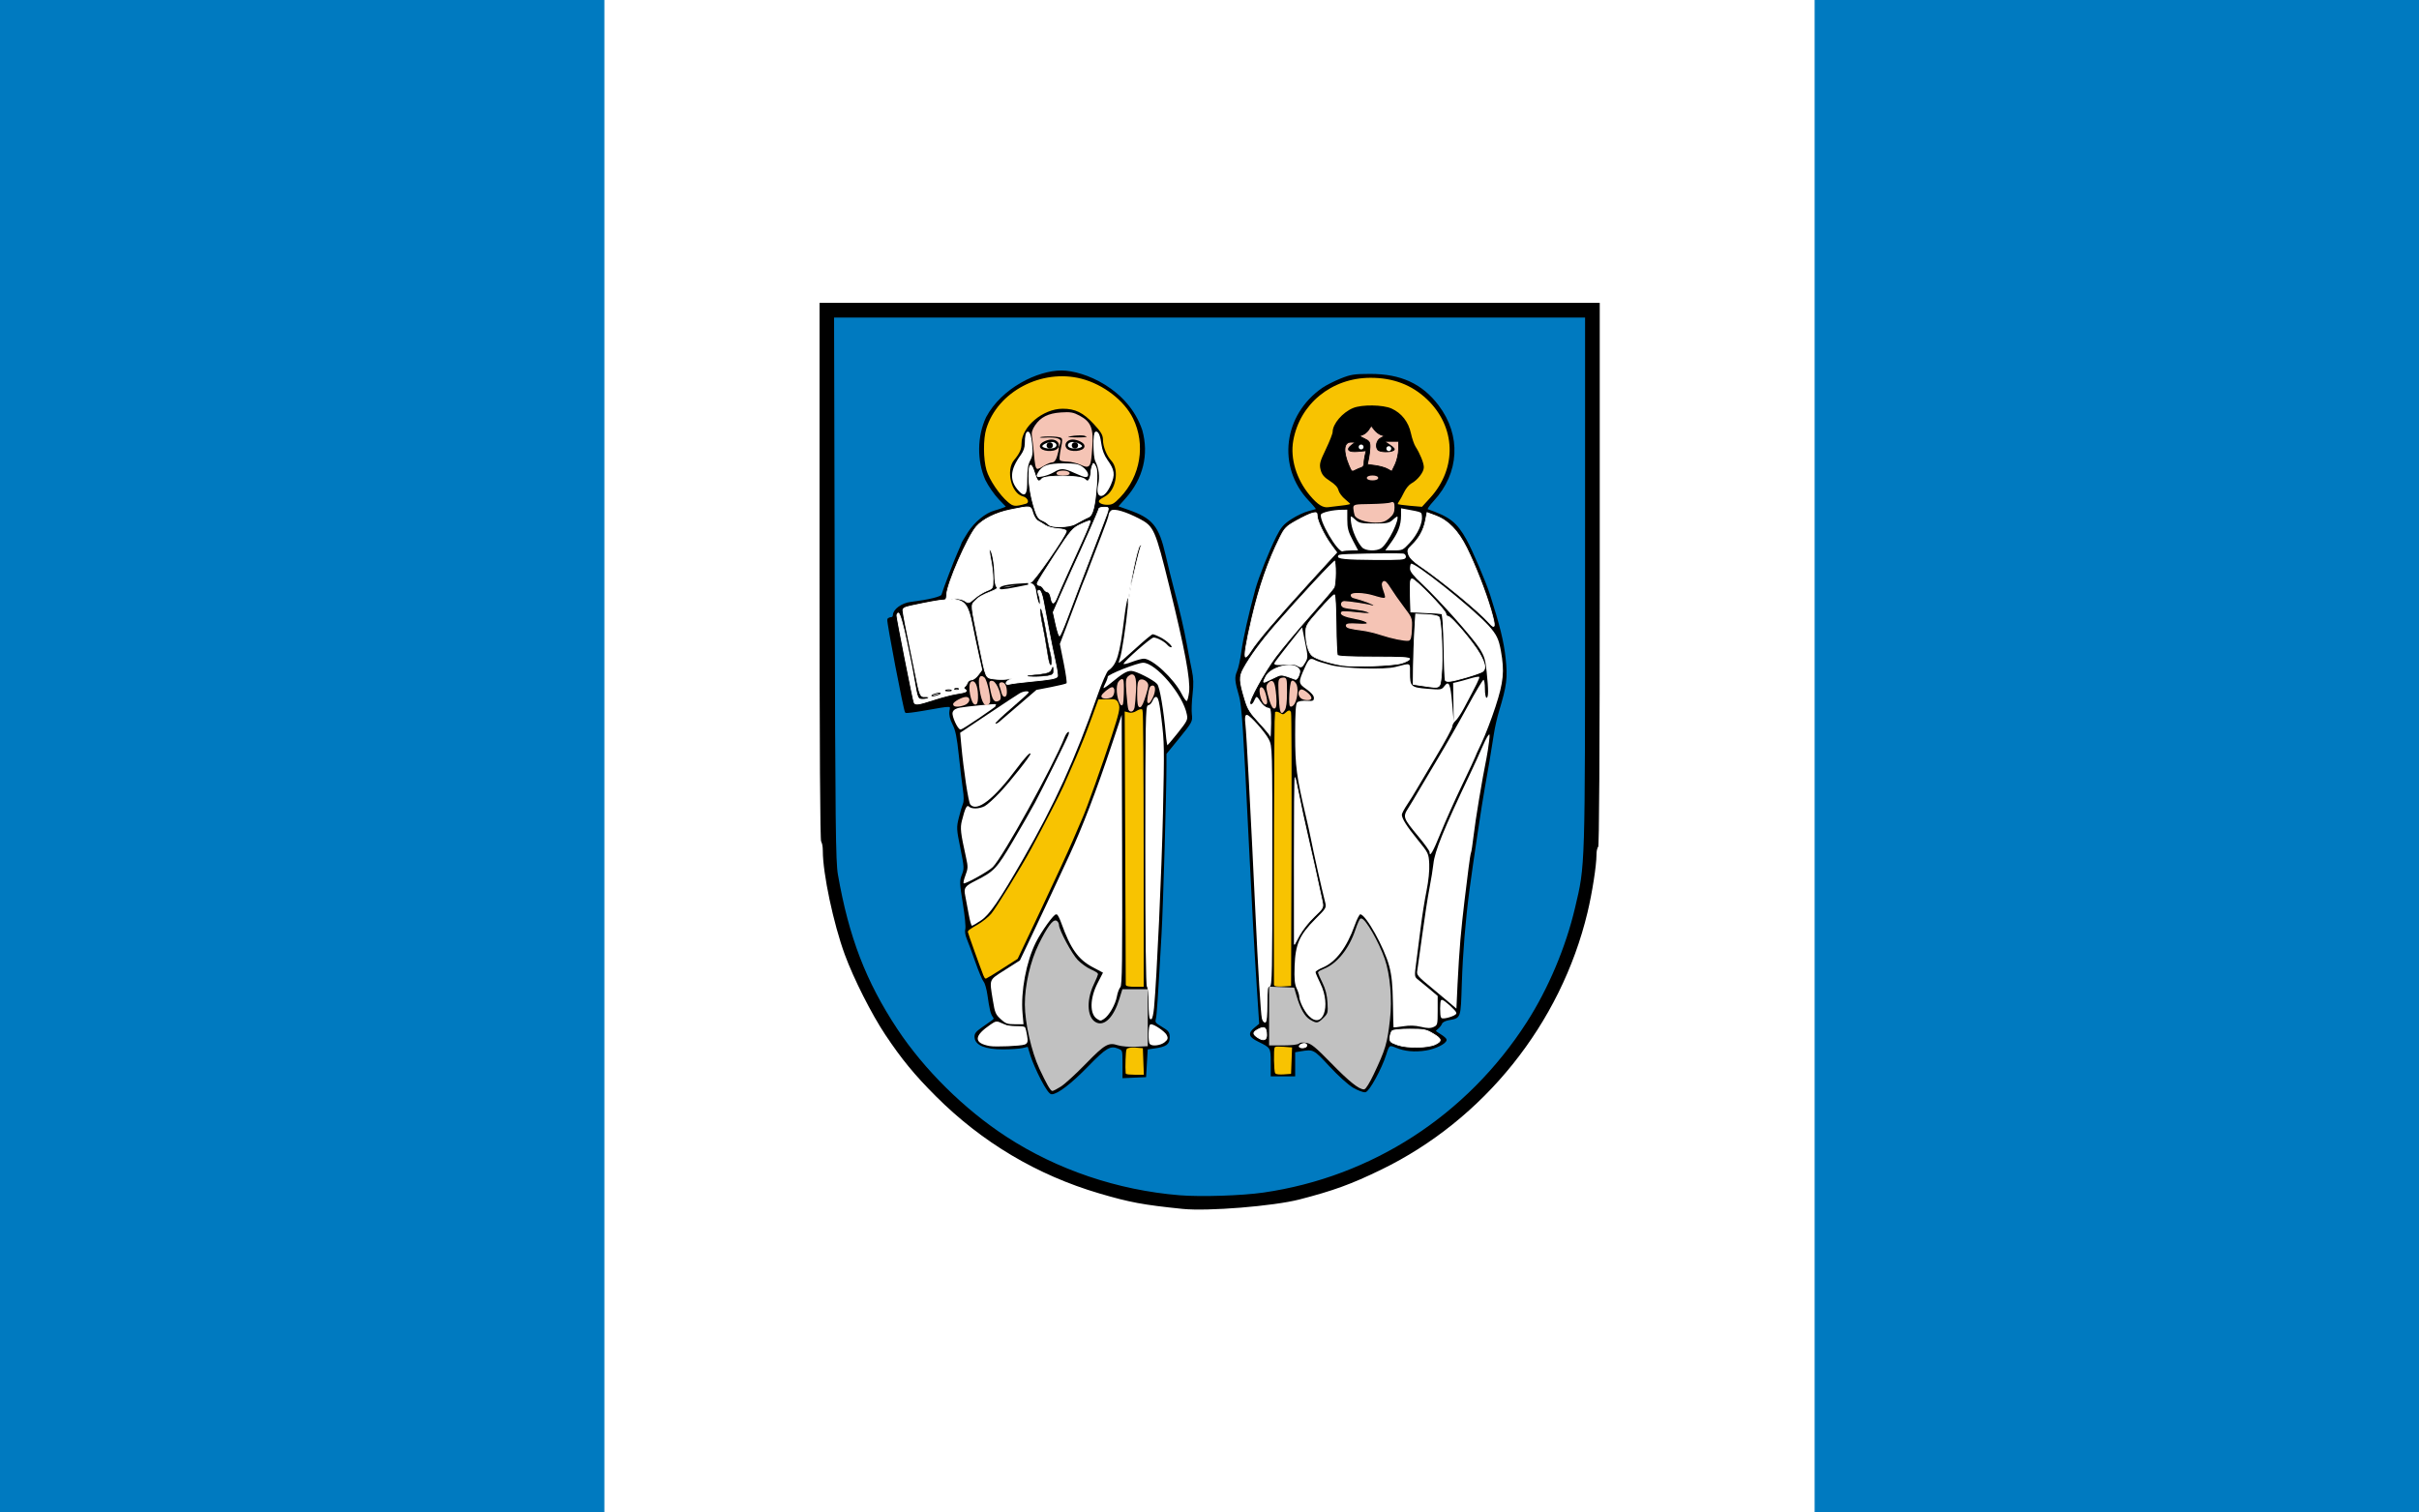 <?xml version="1.0" encoding="UTF-8" standalone="no"?>
<!-- Created with Inkscape (http://www.inkscape.org/) -->
<svg
   xmlns:svg="http://www.w3.org/2000/svg"
   xmlns="http://www.w3.org/2000/svg"
   version="1.0"
   width="800.5"
   height="500.5"
   id="svg2">
  <rect width="100%" height="100%" fill="#333333" stroke="none"/>
  <defs
     id="defs5" />
  <rect
     width="800"
     height="500"
     x="0.25"
     y="0.25"
     id="rect5258"
     style="opacity:1;fill:#007ac0;fill-opacity:1;stroke:#007ac0;stroke-width:0.5;stroke-miterlimit:4;stroke-dasharray:none;stroke-opacity:1" />
  <rect
     width="400"
     height="500"
     x="200.25"
     y="0.25"
     id="rect5260"
     style="opacity:1;fill:#ffffff;fill-opacity:1;stroke:#ffffff;stroke-width:0.5;stroke-miterlimit:4;stroke-dasharray:none;stroke-opacity:1" />
  <g
     transform="matrix(0.539,0,0,0.539,271.209,100.25)"
     id="g5262">
    <path
       d="M 223,555.901 C 198.644,553.408 190.64,551.921 171.915,546.411 C 133.884,535.219 100.125,515.169 71.946,487.036 C 58.793,473.905 50.829,464.226 40.778,449.157 C 32.358,436.534 21.396,414.835 15.969,400.049 C 9.015,381.101 2.5,350.377 2.5,336.525 C 2.5,333.826 2.05,331.34 1.5,331 C 0.84,330.592 0.5,274.323 0.5,165.441 L 0.5,0.5 L 239.5,0.5 L 478.5,0.5 L 478.5,167.5 C 478.5,278.167 478.163,334.5 477.5,334.5 C 476.95,334.5 476.5,336.528 476.5,339.007 C 476.5,345.415 473.87,362.248 470.993,374.256 C 454.657,442.437 407.397,501.357 344.577,531.864 C 326.267,540.755 315.342,544.737 294.5,550.116 C 278.678,554.2 238.298,557.467 223,555.901 z"
       id="path4352"
       style="fill:#000000;stroke:#000000" />
    <path
       d="M 272.5,545.861 C 338.872,536.249 397.056,498.592 433.747,441.5 C 446.903,421.029 457.621,395.655 463.316,371.5 C 469.632,344.706 469.479,349.697 469.49,170.75 L 469.5,9.5 L 239.459,9.5 L 9.417,9.5 L 9.81,175.75 C 10.154,320.998 10.401,343.137 11.77,351 C 18.416,389.162 28.932,416.541 48.068,445.5 C 64.612,470.536 89.274,494.909 115,511.649 C 146.108,531.891 183.027,544.381 221,547.512 C 234.047,548.587 259.256,547.779 272.5,545.861 z"
       id="path4350"
       style="fill:#007ac0;fill-opacity:1;stroke:#007ac0;stroke-opacity:1" />
    <path
       d="M 136.299,476.75 C 133.793,471.938 130.938,465.366 129.952,462.147 L 128.161,456.293 L 124.581,457.116 C 122.611,457.568 117.175,457.932 112.5,457.924 C 102.024,457.907 96.184,455.597 95.686,451.275 C 95.425,449.007 96.158,447.999 100.053,445.275 C 102.628,443.474 105.452,441.486 106.329,440.858 C 107.51,440.013 107.645,439.363 106.85,438.358 C 105.532,436.692 104.812,433.762 103.576,425.033 C 103.051,421.325 101.97,417.551 101.173,416.646 C 100.377,415.741 98.076,410.275 96.06,404.5 C 94.045,398.725 91.698,392.362 90.845,390.36 C 89.957,388.275 89.588,385.798 89.981,384.56 C 90.358,383.373 89.68,376.299 88.474,368.841 C 86.428,356.185 86.388,355.013 87.868,351.246 C 89.365,347.434 89.314,346.526 86.95,334.85 C 84.55,322.997 84.511,322.235 86.001,316.245 C 86.855,312.81 87.988,308.974 88.519,307.721 C 89.143,306.247 89.128,303.066 88.479,298.721 C 87.926,295.024 86.803,285.57 85.983,277.71 C 84.842,266.76 83.939,262.32 82.121,258.71 C 80.472,255.436 79.904,252.971 80.256,250.625 C 80.842,246.727 82.129,246.777 63.72,249.983 C 58.066,250.968 53.23,251.563 52.973,251.306 C 52.092,250.425 41.531,195.259 42.075,194.379 C 42.374,193.896 43.266,193.5 44.059,193.5 C 44.852,193.5 45.513,192.713 45.528,191.75 C 45.58,188.481 50.64,184.802 56,184.135 C 67.177,182.746 74.872,180.88 75.304,179.456 C 76.576,175.258 83.035,158.307 85.111,153.72 C 86.425,150.817 87.5,148.218 87.5,147.946 C 87.5,147.674 89.28,144.65 91.455,141.226 C 95.407,135.005 102.2,129.415 107.5,128.023 C 108.875,127.662 111.182,126.915 112.626,126.363 L 115.253,125.36 L 110.374,120.271 C 107.69,117.472 104.043,112.216 102.268,108.591 C 97.053,96.917 97.251,81.918 102.724,70.381 C 112.205,52.64 134.092,42.032 148.5,42.032 C 162.069,42.032 189.267,53.118 197.67,78.356 C 201.766,93.129 198.18,107.728 187.516,119.692 L 182.629,125.176 L 189.315,127.512 C 204.133,132.692 207.891,137.251 211.974,155 C 213.492,161.6 215.766,170.825 217.026,175.5 C 220.6,188.76 223.255,200.199 225.032,210 C 225.93,214.95 227.291,221.964 228.057,225.587 C 229.112,230.576 229.221,234.177 228.507,240.435 C 227.989,244.979 227.801,250.565 228.089,252.848 C 228.591,256.837 228.297,257.388 220.556,266.898 L 212.5,276.796 L 212.486,284.398 C 212.454,301.655 210.446,370.307 209.471,387.5 C 207.123,428.892 206.547,437.464 205.952,439.835 C 205.412,441.985 205.94,442.674 209.915,445.003 C 213.923,447.352 214.5,448.114 214.5,451.06 C 214.5,455.015 212.594,456.368 205.628,457.359 L 201,458.017 L 200.5,466.509 L 200,475 L 193.25,475.296 L 186.5,475.591 L 186.5,467.167 C 186.5,458.762 186.493,458.74 183.519,457.508 C 178.473,455.418 175.692,457.031 164.552,468.511 C 154.41,478.961 145.916,485.5 142.481,485.5 C 141.45,485.5 139.187,482.298 136.299,476.75 z"
       id="path4348"
       style="fill:#000000;stroke:#000000" />
    <path
       d="M 147.77,480.92 C 150.096,479.501 156.959,473.236 163.019,466.997 C 174.838,454.83 177.263,453.451 183.339,455.433 C 185.352,456.09 190.15,456.486 194,456.314 L 201,456 L 201,439 L 201,422 L 193.637,422 L 186.275,422 L 184.522,427.664 C 181.075,438.806 175.476,444.582 170.104,442.54 C 163.889,440.177 162.862,428.952 167.89,418.325 C 169.325,415.29 170.5,412.534 170.5,412.2 C 170.5,411.867 168.588,410.743 166.25,409.704 C 163.912,408.664 160.282,406.056 158.183,403.907 C 154.509,400.146 146.5,385.21 146.5,382.119 C 146.5,381.293 145.976,380.294 145.334,379.898 C 143.653,378.858 140.187,383.604 135.034,394 C 129.914,404.33 126.479,419.224 126.533,430.858 C 126.586,442.112 130.581,459.743 135.418,470.069 C 139.662,479.13 142.143,483.5 143.043,483.5 C 143.316,483.5 145.443,482.339 147.77,480.92 z"
       id="path4346"
       style="fill:#c1c1c1;fill-opacity:1;stroke:#c1c1c1;stroke-opacity:1" />
    <path
       d="M 198.292,465.828 L 198,458.155 L 193.812,457.822 C 191.505,457.639 189.322,457.978 188.951,458.579 C 188.437,459.411 188.076,469.684 188.444,473 C 188.475,473.275 190.769,473.5 193.542,473.5 L 198.584,473.5 L 198.292,465.828 z"
       id="path4344"
       style="fill:#f8c301;fill-opacity:1;stroke:#f8c301;stroke-opacity:1" />
    <path
       d="M 125.816,454.973 C 127.328,454.359 127.517,453.547 126.95,450.118 C 126.576,447.853 126.07,445.663 125.826,445.25 C 125.582,444.838 123.114,444.5 120.342,444.5 C 117.57,444.5 113.789,443.782 111.94,442.904 C 108.733,441.383 108.425,441.413 105.289,443.568 C 95.332,450.408 95.094,454.124 104.5,455.885 C 107.981,456.536 123.611,455.867 125.816,454.973 z"
       id="path4342"
       style="fill:#ffffff;stroke:#ffffff;stroke-opacity:1" />
    <path
       d="M 211.522,453.683 C 213.385,452.175 213.578,451.515 212.659,449.797 C 211.578,447.776 205.319,443.5 203.443,443.5 C 202.382,443.5 202.131,453.798 203.167,454.833 C 204.471,456.138 209.314,455.471 211.522,453.683 z"
       id="path4340"
       style="fill:#ffffff;stroke:#ffffff;stroke-opacity:1" />
    <path
       d="M 125.127,436.25 C 123.947,423.069 127.401,404.611 133.217,393.025 C 136.685,386.114 144.442,375.346 145.486,375.991 C 145.957,376.282 147.107,378.654 148.041,381.26 C 153.617,396.816 158.449,403.595 167.336,408.332 L 173.339,411.531 L 170.277,417.468 C 165.332,427.056 165.218,436.958 170.016,440.102 C 172.3,441.599 172.697,441.601 174.953,440.122 C 178.164,438.019 182.17,431.034 183.052,426 C 183.438,423.8 184.374,421.287 185.132,420.415 C 186.285,419.09 186.47,404.997 186.256,334.415 L 186,250 L 179.321,270 C 169.4,299.711 161.009,321.632 152.72,339.5 C 142.49,361.552 135.831,375.756 129.641,388.726 L 122.613,403.453 L 113.56,409.226 C 103.302,415.769 103.693,414.787 105.915,428.46 C 107.156,436.092 107.641,437.241 110.88,440.21 C 114.054,443.119 115.126,443.5 120.123,443.5 L 125.776,443.5 L 125.127,436.25 z"
       id="path4338"
       style="fill:#ffffff;stroke:#000000" />
    <path
       d="M 204.872,432.75 C 206.534,414.963 209.561,348.879 210.336,313.5 C 211.222,273 211.176,270.099 209.412,255.5 C 207.761,241.832 206.948,240.027 204.682,245 C 204.055,246.375 202.858,247.5 202.021,247.5 C 200.671,247.5 200.5,257.177 200.5,333.441 C 200.5,389.656 200.846,419.596 201.5,420 C 202.052,420.341 202.5,424.844 202.5,430.059 C 202.5,435.252 202.892,439.5 203.371,439.5 C 203.85,439.5 204.525,436.463 204.872,432.75 z"
       id="path4336"
       style="fill:#ffffff;stroke:#ffffff;stroke-opacity:1" />
    <path
       d="M 198.5,335.167 C 198.5,288.783 198.198,250.532 197.83,250.163 C 197.461,249.795 196.069,250.208 194.736,251.081 C 193.375,251.973 191.331,252.423 190.077,252.109 L 187.842,251.548 L 188.172,334.774 C 188.354,380.548 188.502,418.338 188.501,418.75 C 188.501,419.163 190.75,419.5 193.5,419.5 L 198.5,419.5 L 198.5,335.167 z"
       id="path4334"
       style="fill:#f8c301;fill-opacity:1;stroke:#f8c301;stroke-opacity:1" />
    <path
       d="M 111.861,408.487 L 121.238,402.473 L 135.779,371.737 C 143.777,354.831 152.422,336.05 154.992,330 C 157.561,323.95 160.269,317.65 161.009,316 C 163.522,310.395 173.257,283.064 178.764,266.15 C 183.401,251.909 184.088,248.87 183.204,246.525 C 182.231,243.948 181.781,243.76 176.849,243.876 L 171.542,244 L 167.907,254 C 165.907,259.5 163.709,265.35 163.021,267 C 162.334,268.65 160.959,272.025 159.966,274.5 C 158.972,276.975 156.872,281.874 155.298,285.388 C 153.725,288.901 151.452,294.076 150.247,296.888 C 148.328,301.367 137.672,322.065 130.296,335.64 C 124.216,346.832 108.718,371.994 105.757,375.481 C 103.974,377.582 100.036,380.699 97.007,382.409 C 93.978,384.118 91.5,385.794 91.5,386.132 C 91.5,386.661 99.024,407.693 101.023,412.75 C 101.403,413.713 101.887,414.5 102.099,414.5 C 102.311,414.5 106.704,411.794 111.861,408.487 z"
       id="path4332"
       style="fill:#f8c301;fill-opacity:1;stroke:#f8c301;stroke-opacity:1" />
    <path
       d="M 99.115,379.25 C 104.376,375.719 110.282,367.109 125.008,341.5 C 144.466,307.665 156.943,280.195 170.656,241 C 173.35,233.3 176.329,226.458 177.277,225.796 C 182.492,222.152 184.239,216.462 187.011,194.09 C 188.548,181.689 190.139,176.542 189.202,187 C 188.287,197.219 185.536,215.276 184.464,218.094 C 183.903,219.57 183.58,220.914 183.747,221.08 C 183.914,221.247 188.432,217.359 193.789,212.442 C 199.145,207.524 203.989,203.5 204.554,203.5 C 205.118,203.5 207.249,204.352 209.29,205.394 C 213.174,207.376 217.555,211.5 215.777,211.5 C 215.21,211.5 214.16,210.795 213.445,209.934 C 211.833,207.991 207.12,205.5 205.057,205.5 C 203.567,205.5 187.354,219.702 186.656,221.619 C 186.467,222.138 188.717,221.649 191.656,220.532 C 194.595,219.415 197.924,218.501 199.054,218.501 C 204.402,218.499 217.588,230.791 222.385,240.25 C 223.571,242.588 224.92,244.5 225.383,244.5 C 225.846,244.5 226.518,242.008 226.876,238.961 C 227.766,231.389 224.271,212.686 214.774,174.198 C 206.148,139.241 205.263,137.224 196.547,132.653 C 187.975,128.158 180.745,126.052 178.964,127.53 C 178.159,128.198 177.5,129.38 177.5,130.157 C 177.5,130.933 175.509,136.616 173.075,142.784 C 170.641,148.953 167.487,157.15 166.065,161 C 164.644,164.85 163.067,168.9 162.561,170 C 162.055,171.1 160.314,175.6 158.692,180 C 157.07,184.4 153.896,192.824 151.638,198.72 L 147.533,209.44 L 149.895,221.22 C 151.194,227.699 151.974,233.275 151.628,233.61 C 151.283,233.946 146.981,234.998 142.069,235.947 L 133.138,237.674 L 122.569,246.769 C 116.756,251.771 111.21,256.529 110.244,257.342 C 109.278,258.156 108.254,258.587 107.968,258.301 C 107.682,258.016 112.072,253.822 117.724,248.982 C 123.376,244.142 128.15,239.804 128.333,239.341 C 128.832,238.082 125.302,238.355 122.857,239.765 C 121.678,240.444 112.974,246.175 103.516,252.5 L 86.318,264 L 87.005,271.5 C 88.438,287.157 91.396,306.67 92.547,308.057 C 96.569,312.903 107.074,304.759 121.022,285.982 C 126.064,279.195 129.5,275.529 129.5,276.937 C 129.5,278.245 117.131,293.854 110.652,300.722 C 107.06,304.529 102.879,308.287 101.36,309.072 C 98.022,310.798 93.328,310.928 91.737,309.337 C 90.445,308.045 89.352,310.232 87.382,318.053 C 86.248,322.557 86.566,325.378 89.907,340.454 C 91.218,346.369 91.185,347.308 89.515,351.704 C 88.512,354.342 88.087,356.5 88.57,356.5 C 90.503,356.5 103.864,348.982 106.348,346.496 C 112.638,340.202 143.401,284.584 150.457,266.75 C 151.768,263.436 153.935,262.066 152.83,265.25 C 151.907,267.908 137.097,297.928 132.233,307 C 129.874,311.4 123.737,322.105 118.596,330.789 C 108.716,347.476 107.167,349.117 95.937,354.787 C 89.149,358.215 88.442,359.219 89.428,364.033 C 89.875,366.215 90.821,371.263 91.53,375.25 C 92.24,379.238 93.148,382.5 93.547,382.5 C 93.947,382.5 96.453,381.038 99.115,379.25 z"
       id="path4330"
       style="fill:#ffffff;stroke:#000000;stroke-width:0;stroke-miterlimit:4;stroke-dasharray:none;stroke-opacity:1" />
    <path
       d="M 189.575,184.126 C 189.389,178.601 194.916,149.979 196.736,148.854 C 197.468,148.402 197.603,148.788 197.137,150.004 C 196.407,151.905 193.623,163.242 191.121,174.5 C 190.169,178.786 189.642,186.104 189.575,184.126 z"
       id="path4328"
       style="fill:#000000;fill-opacity:1;stroke:#ffffff;stroke-width:0.5;stroke-miterlimit:4;stroke-dasharray:none;stroke-opacity:1" />
    <path
       d="M 220.349,264.397 C 226.242,256.945 226.649,256.108 226.017,252.739 C 223.714,240.461 206.787,220.5 198.677,220.5 C 194.923,220.5 176.503,227.809 176.501,229.3 C 176.501,230.014 175.792,231.969 174.926,233.643 C 172.587,238.167 173.892,238.244 179.148,233.891 C 186.171,228.076 188.753,226.514 191.36,226.507 C 194.025,226.499 204.614,231.861 206.869,234.36 C 208.357,236.009 210.769,250.149 212.053,264.75 C 212.428,269.013 213.02,272.483 213.367,272.463 C 213.715,272.442 216.857,268.812 220.349,264.397 z"
       id="path4326"
       style="fill:#ffffff;stroke:#000000" />
    <path
       d="M 97.972,254.332 C 103.761,250.39 108.386,247.061 108.249,246.935 C 107.906,246.619 90.832,248.274 86.341,249.059 C 83.879,249.489 82.514,250.337 82.17,251.653 C 81.649,253.647 85.228,261.5 86.659,261.5 C 87.092,261.5 92.183,258.274 97.972,254.332 z"
       id="path4324"
       style="fill:#ffffff;stroke:#ffffff;stroke-opacity:1" />
    <path
       d="M 192.927,248.25 C 193.183,247.013 193.574,242.512 193.796,238.248 C 194.241,229.704 193.013,226.999 189.874,229.605 C 188.494,230.75 188.35,232.311 188.923,239.902 C 189.294,244.824 189.828,249.221 190.108,249.675 C 191.06,251.216 192.46,250.508 192.927,248.25 z"
       id="path4322"
       style="fill:#f5c4b5;fill-opacity:1;stroke:#f6c5b6;stroke-opacity:1" />
    <path
       d="M 200.009,240.469 C 201.687,234.929 201.707,234.279 200.249,232.82 C 199.372,231.944 197.945,231.499 197.078,231.832 C 195.819,232.315 195.5,234.088 195.5,240.591 C 195.5,250.305 197.044,250.263 200.009,240.469 z"
       id="path4320"
       style="fill:#f5c4b5;fill-opacity:1;stroke:#f6c5b6;stroke-opacity:1" />
    <path
       d="M 88.935,246.525 C 91.719,245.466 92.467,242.5 89.95,242.5 C 87.778,242.5 82.5,245.352 82.5,246.526 C 82.5,247.776 85.646,247.775 88.935,246.525 z"
       id="path4318"
       style="fill:#f5c4b5;fill-opacity:1;stroke:#f6c5b6;stroke-opacity:1" />
    <path
       d="M 185.963,231.629 C 185.618,231.285 184.686,231.893 183.891,232.98 C 182.303,235.152 182.851,242.388 184.878,246 C 185.795,247.635 186.054,246.564 186.294,240.128 C 186.456,235.798 186.307,231.974 185.963,231.629 z"
       id="path4316"
       style="fill:#f5c4b5;fill-opacity:1;stroke:#f6c5b6;stroke-opacity:1" />
    <path
       d="M 70.204,243.65 C 75.042,242.083 81.25,240.464 84,240.053 C 89.954,239.163 91.179,238.55 89.357,237.375 C 88.43,236.777 88.34,236.262 89.073,235.75 C 89.663,235.338 90.436,234.213 90.792,233.25 C 91.147,232.288 92.267,231.5 93.281,231.5 C 94.294,231.5 96.14,230.126 97.382,228.446 L 99.64,225.392 L 97.593,216.196 C 96.468,211.138 94.653,202.5 93.56,197 C 91.378,186.019 89.229,182.996 83.044,182.208 C 80.114,181.835 80.132,181.814 83.527,181.66 C 85.468,181.572 88.068,182.21 89.307,183.078 C 91.437,184.569 91.753,184.485 95.111,181.537 C 97.064,179.822 100.425,177.713 102.581,176.851 C 106.496,175.285 106.5,175.277 106.479,169.641 C 106.468,166.539 105.869,161.188 105.149,157.75 C 104.428,154.313 104.159,151.5 104.551,151.5 C 105.815,151.5 107.5,160.208 107.5,166.743 C 107.5,170.285 108.021,173.621 108.677,174.277 C 109.58,175.18 108.939,175.819 105.927,177.022 C 99.638,179.533 97.702,180.656 95.349,183.16 C 92.865,185.805 92.757,184.724 98.126,211 C 102.223,231.048 101.835,230.173 106.961,230.942 C 109.405,231.308 113.114,231.351 115.203,231.036 C 118.245,230.577 118.553,230.66 116.75,231.45 C 113.771,232.755 113.771,234.937 116.75,234.105 C 117.987,233.76 123.725,233.028 129.5,232.478 C 141.797,231.308 145.275,230.673 146.026,229.458 C 146.328,228.969 145.688,224.616 144.603,219.784 C 143.518,214.953 141.745,206.275 140.664,200.5 C 139.583,194.725 138.121,186.963 137.416,183.25 C 136.62,179.062 135.643,176.5 134.841,176.5 C 133.868,176.5 133.79,177.132 134.525,179.065 C 135.061,180.476 135.493,182.613 135.485,183.815 C 135.459,187.55 133.713,183.683 132.962,178.227 C 132.456,174.548 131.769,173.147 130.146,172.493 C 128.468,171.815 128.376,171.613 129.727,171.563 C 131.434,171.501 151.5,142.538 151.5,140.137 C 151.5,139.476 149.358,138.871 146.381,138.692 C 143.566,138.523 140.079,137.605 138.632,136.652 C 137.184,135.699 135.101,134.439 134.002,133.852 C 132.903,133.265 131.51,131.033 130.908,128.892 C 129.665,124.476 129.757,124.488 117,127.11 C 108.221,128.915 100.265,132.865 96.29,137.392 C 90.963,143.459 78.2,172.713 78.068,179.159 C 78.015,181.768 77.578,182.495 76.06,182.497 C 74.085,182.5 66.401,183.883 56.5,186.018 C 52.03,186.982 51.042,187.56 51.225,189.102 C 51.543,191.792 53.257,200.801 55.01,209 C 55.833,212.85 57.391,220.5 58.472,226 C 61.499,241.409 61.751,242.032 64.87,241.809 C 66.342,241.703 67.284,242.041 66.964,242.559 C 66.644,243.076 65.089,243.5 63.508,243.5 C 60.193,243.5 60.147,243.398 58.073,231.359 C 57.254,226.607 56.152,220.757 55.624,218.359 C 55.096,215.962 54.124,211.3 53.462,208 C 51.443,197.924 49.282,190.5 48.368,190.5 C 47.891,190.5 47.5,191.194 47.5,192.042 C 47.5,193.629 57.259,243.012 58.015,245.25 C 58.627,247.062 60.388,246.831 70.204,243.65 z"
       id="path4314"
       style="fill:#ffffff;stroke:#ffffff;stroke-width:0.5;stroke-miterlimit:4;stroke-dasharray:none;stroke-opacity:1" />
    <path
       d="M 70,240.5 C 71.1,240.027 72.675,239.641 73.5,239.641 C 74.445,239.641 74.261,239.958 73,240.5 C 71.9,240.973 70.325,241.359 69.5,241.359 C 68.555,241.359 68.739,241.042 70,240.5 z"
       id="path4312"
       style="fill:#ffffff;stroke:#000000;stroke-width:0.5;stroke-miterlimit:4;stroke-dasharray:none" />
    <path
       d="M 77.769,237.807 C 78.742,237.553 80.092,237.57 80.769,237.844 C 81.446,238.118 80.65,238.325 79,238.305 C 77.35,238.285 76.796,238.061 77.769,237.807 z"
       id="path4310"
       style="fill:#ffffff;stroke:#000000;stroke-width:0.5;stroke-miterlimit:4;stroke-dasharray:none" />
    <path
       d="M 83.312,236.817 C 84.034,236.528 84.897,236.564 85.229,236.896 C 85.561,237.228 84.971,237.464 83.917,237.421 C 82.752,237.373 82.515,237.136 83.312,236.817 z"
       id="path4308"
       style="fill:#ffffff;stroke:#000000;stroke-width:0.5;stroke-miterlimit:4;stroke-dasharray:none" />
    <path
       d="M 129.5,228.836 C 140.004,227.805 141.62,227.35 142.495,225.18 C 143.334,223.096 143.376,223.116 143.437,225.619 C 143.491,227.885 142.994,228.322 139.75,228.858 C 137.688,229.199 133.75,229.411 131,229.329 C 127.299,229.219 126.909,229.091 129.5,228.836 z"
       id="path4306"
       style="fill:#000000;stroke:#000000;stroke-width:0.3;stroke-miterlimit:4;stroke-dasharray:none" />
    <path
       d="M 141.215,221 C 140.846,219.9 140.086,215.85 139.524,212 C 138.963,208.15 137.828,201.85 137.002,198 C 136.176,194.151 135.554,189.876 135.619,188.5 C 135.742,185.93 137.728,194.369 139.503,205 C 140.054,208.3 140.997,212.859 141.599,215.13 C 142.807,219.693 142.476,224.761 141.215,221 z"
       id="path4304"
       style="fill:#000000;stroke:#000000;stroke-width:0.3;stroke-miterlimit:4;stroke-dasharray:none" />
    <path
       d="M 112.5,174.376 C 113.875,173.827 117.925,173.194 121.5,172.967 L 128,172.556 L 121,173.966 C 112.446,175.69 108.76,175.868 112.5,174.376 z"
       id="path4302"
       style="fill:#ffffff;stroke:#000000" />
    <path
       d="M 96.771,240.521 C 96.543,235.273 95.07,232.03 93.387,233.07 C 91.162,234.445 93.535,247.013 95.864,246.188 C 96.559,245.942 96.911,243.742 96.771,240.521 z"
       id="path4300"
       style="fill:#f5c4b5;fill-opacity:1;stroke:#f6c5b6;stroke-opacity:1" />
    <path
       d="M 104.042,245.433 C 105.055,243.793 102.475,231.725 100.817,230.348 C 98.416,228.355 97.743,230.855 98.819,237.775 C 100.018,245.496 102.109,248.56 104.042,245.433 z"
       id="path4298"
       style="fill:#f5c4b5;fill-opacity:1;stroke:#f6c5b6;stroke-opacity:1" />
    <path
       d="M 203.974,242.55 C 205.682,239.247 205.993,235.5 204.559,235.5 C 203.231,235.5 202.827,236.417 202.027,241.25 C 201.203,246.231 201.848,246.662 203.974,242.55 z"
       id="path4296"
       style="fill:#f5c4b5;fill-opacity:1;stroke:#f6c5b6;stroke-opacity:1" />
    <path
       d="M 110.226,243.691 C 112.003,242.561 108.507,233.125 106.143,232.67 C 104.61,232.375 104.47,232.836 105.079,236.165 C 106.477,243.811 107.555,245.388 110.226,243.691 z"
       id="path4294"
       style="fill:#f5c4b5;fill-opacity:1;stroke:#f6c5b6;stroke-opacity:1" />
    <path
       d="M 178.918,241.893 C 180.547,241.268 181.181,236.5 179.635,236.5 C 178.343,236.5 173.5,240.504 173.5,241.573 C 173.5,242.624 176.545,242.804 178.918,241.893 z"
       id="path4292"
       style="fill:#f5c4b5;fill-opacity:1;stroke:#f6c5b6;stroke-opacity:1" />
    <path
       d="M 114.5,239.082 C 114.5,235.563 113.497,233.5 111.786,233.5 C 110.825,233.5 110.506,234.072 110.897,235.093 C 111.233,235.969 111.78,237.769 112.113,239.093 C 112.895,242.212 114.5,242.204 114.5,239.082 z"
       id="path4290"
       style="fill:#f5c4b5;fill-opacity:1;stroke:#f6c5b6;stroke-opacity:1" />
    <path
       d="M 152,193.788 C 154.2,187.902 156.96,180.592 158.134,177.543 C 159.308,174.495 162.843,165.25 165.989,157 C 169.135,148.75 172.833,139.075 174.205,135.5 C 178.166,125.18 178.153,125.5 174.617,125.5 C 172.902,125.5 171.5,125.931 171.5,126.458 C 171.5,127.3 161.962,148.953 154.742,164.5 C 153.337,167.525 150.229,174.5 147.835,180 L 143.482,190 L 145.091,197.25 C 145.977,201.238 146.993,204.497 147.35,204.494 C 147.708,204.491 149.8,199.673 152,193.788 z"
       id="path4288"
       style="fill:#ffffff;stroke:#ffffff;stroke-width:0.5;stroke-miterlimit:4;stroke-dasharray:none;stroke-opacity:1" />
    <path
       d="M 145.949,180.337 C 146.865,178.047 149.574,171.859 151.97,166.587 C 154.365,161.314 158.642,151.89 161.473,145.644 C 164.305,139.399 166.424,134.091 166.183,133.85 C 165.941,133.608 163.326,134.564 160.372,135.975 C 155.285,138.403 154.443,139.394 144.5,154.645 C 138.725,163.504 133.855,171.37 133.677,172.126 C 133.499,172.882 134.046,173.5 134.891,173.5 C 135.737,173.5 136.911,174.4 137.5,175.5 C 138.089,176.6 139.209,177.5 139.99,177.5 C 140.82,177.5 141.682,178.952 142.066,181 C 142.926,185.586 143.916,185.417 145.949,180.337 z"
       id="path4286"
       style="fill:#ffffff;stroke:#ffffff;stroke-width:0.5;stroke-miterlimit:4;stroke-dasharray:none;stroke-opacity:1" />
    <path
       d="M 156.846,135.858 C 158.581,134.955 160.675,133.829 161.5,133.356 C 162.325,132.882 163.969,132.074 165.154,131.559 C 167.743,130.434 169.153,124.763 170.088,111.718 C 170.546,105.338 170.366,102.118 169.457,100.42 C 168.238,98.142 168.154,98.125 167.413,100.022 C 166.988,101.11 166.602,103.125 166.555,104.5 C 166.508,105.875 166.054,107.657 165.546,108.46 C 164.749,109.72 164.363,109.686 162.732,108.21 C 160.118,105.845 138.433,105.671 136.5,108 C 134.464,110.453 133.692,109.785 131.866,103.991 C 129.835,97.551 128.538,98.406 128.515,106.201 C 128.498,112.156 129.827,119.682 132.226,127.209 C 133.487,131.165 134.553,132.693 136.66,133.566 C 138.185,134.198 139.954,135.342 140.589,136.108 C 142.239,138.095 152.862,137.932 156.846,135.858 z"
       id="path4284"
       style="fill:#ffffff;fill-opacity:1;stroke:#ffffff;stroke-width:0.5;stroke-miterlimit:4;stroke-dasharray:none;stroke-opacity:1" />
    <path
       d="M 126.808,123.839 C 129.777,123 128.509,119.249 124.947,118.332 C 118.13,116.575 114.87,102.815 119.851,96.827 C 123.336,92.638 124.499,90.011 124.506,86.316 C 124.525,76.39 137.427,65.532 149.23,65.51 C 156.84,65.496 161.594,67.829 167.933,74.688 C 172.434,79.558 173.5,81.368 173.5,84.138 C 173.5,88.294 175.84,94.169 178.715,97.229 C 183.698,102.534 181.44,115.106 174.893,118.5 C 173.302,119.325 171.688,120.435 171.307,120.966 C 170.044,122.729 172.69,124.5 176.588,124.5 C 179.86,124.5 181.098,123.803 184.93,119.804 C 197.626,106.555 200.828,86.91 192.925,70.757 C 187.461,59.589 174.47,49.594 160.856,46.084 C 136.148,39.714 108.867,54.131 101.863,77.26 C 99.938,83.618 100.006,95.991 102.003,102.863 C 103.755,108.888 110.112,118.313 115.458,122.811 C 118.778,125.605 120.131,125.727 126.808,123.839 z"
       id="path4282"
       style="fill:#f8c301;fill-opacity:1;stroke:#000000" />
    <path
       d="M 178.438,111.422 C 181.045,105.363 180.685,102.82 176.356,96.709 C 174.395,93.94 173.064,90.56 172.606,87.183 C 171.892,81.921 170.972,79.497 169.691,79.504 C 168.25,79.512 168.341,94.291 169.8,97.171 C 171.994,101.502 172.655,106.855 171.585,111.619 C 169.623,120.351 174.66,120.205 178.438,111.422 z"
       id="path4280"
       style="fill:#ffffff;fill-opacity:1;stroke:#ffffff;stroke-opacity:1" />
    <path
       d="M 127.019,108.416 C 127.032,102.206 127.514,99.116 128.858,96.627 C 130.355,93.853 130.556,92.033 129.988,86.377 C 129.072,77.261 126.5,77.303 126.5,86.434 C 126.5,88.877 125.623,91.401 124.008,93.602 C 117.329,102.708 116.962,109.081 122.759,115.269 C 126.159,118.899 126.998,117.549 127.019,108.416 z"
       id="path4278"
       style="fill:#ffffff;fill-opacity:1;stroke:#ffffff;stroke-opacity:1" />
    <path
       d="M 143.823,103.445 C 147.995,100.901 150.218,100.996 156.651,103.99 C 159.593,105.36 162.595,106.485 163.323,106.49 C 165.458,106.506 164.231,103.385 161.22,101.139 C 158.9,99.408 156.984,99.065 149.627,99.065 C 140.222,99.065 136.723,100.347 134.43,104.631 C 133.338,106.671 133.447,106.733 136.967,106.072 C 138.99,105.693 142.075,104.51 143.823,103.445 z"
       id="path4276"
       style="fill:#ffffff;fill-opacity:1;stroke:#ffffff;stroke-opacity:1" />
    <path
       d="M 153,104.5 C 152.66,103.95 151.085,103.5 149.5,103.5 C 147.915,103.5 146.34,103.95 146,104.5 C 145.626,105.105 147.009,105.5 149.5,105.5 C 151.991,105.5 153.374,105.105 153,104.5 z"
       id="path4274"
       style="fill:#f5c4b5;fill-opacity:1;stroke:#f5c4b5;stroke-opacity:1" />
    <path
       d="M 137.726,99.504 C 139.527,98.406 141.766,97.506 142.703,97.504 C 143.818,97.501 144.766,96.205 145.447,93.75 C 146.803,88.869 146.768,87.832 145.3,89.3 C 146.879,87.846 147.063,87.593 147.5,85 C 147.5,83.506 143.7,82.883 137.25,83.321 C 135.738,83.424 134.5,83.056 134.5,82.504 C 134.5,81.24 146.475,81.198 148.462,82.456 C 149.716,83.249 149.743,84.26 148.651,89.546 C 147.951,92.937 147.648,95.981 147.977,96.311 C 148.307,96.64 150.313,96.954 152.436,97.007 C 154.558,97.06 158.175,97.952 160.473,98.988 C 165.793,101.387 166.043,100.995 166.935,88.837 C 167.79,77.196 166.299,73.398 159.423,69.703 C 155.679,67.691 153.976,67.395 148.331,67.774 C 140.58,68.294 136.068,70.537 132.68,75.554 C 131.018,78.016 130.509,79.857 130.899,82 C 131.199,83.65 131.719,88.15 132.055,92 C 132.702,99.403 133.119,101.5 133.944,101.5 C 134.223,101.5 135.925,100.602 137.726,99.504 z"
       id="path4272"
       style="fill:#f5c4b5;fill-opacity:1;stroke:#f5c4b5;stroke-opacity:1" />
    <path
       d="M 151.924,82.378 C 151.407,81.54 160.159,80.598 162.578,81.231 C 163.635,81.507 164.5,82.033 164.5,82.399 C 164.5,83.239 152.445,83.219 151.924,82.378 z"
       id="path4266"
       style="fill:#000000;fill-opacity:1;stroke:#f5c4b5;stroke-width:0.7;stroke-miterlimit:4;stroke-dasharray:none;stroke-opacity:1" />
    <path
       d="M 327.871,481.56 C 324.94,479.867 318.757,474.29 313.446,468.549 C 303.605,457.91 303.387,457.797 295.25,459.142 L 291.5,459.762 L 291.5,467.131 L 291.5,474.5 L 284.5,474.5 L 277.5,474.5 L 277.5,466.36 C 277.5,457.316 277.368,457.096 269.66,453.321 C 263.926,450.512 263.399,448.783 267.286,445.537 L 270.42,442.921 L 269.017,421.461 C 267.342,395.845 265.975,370.965 263.907,328.5 C 260.636,261.302 259.679,247.045 258.07,241.5 C 255.385,232.246 255.192,229.965 256.787,226.382 C 257.615,224.522 258.795,219.175 259.409,214.5 C 260.445,206.623 264.126,190.195 268.018,176.081 C 270.099,168.535 276.527,152.382 280.921,143.657 C 283.751,138.036 285.286,136.276 290.06,133.178 C 293.216,131.13 297.869,128.948 300.399,128.329 C 302.93,127.711 305.183,127.051 305.406,126.864 C 305.629,126.676 303.469,124.046 300.607,121.02 C 281.311,100.617 285.186,69.011 309,52.561 C 311.2,51.041 316.15,48.525 320,46.968 C 326.195,44.464 328.265,44.137 338,44.121 C 356.691,44.091 369.669,50.04 379.65,63.214 C 393.541,81.548 392.37,104.343 376.663,121.327 C 373.954,124.257 372.246,126.829 372.869,127.043 C 386.622,131.768 390.833,135.039 396.722,145.569 C 400.379,152.108 408.576,171.301 411.214,179.5 C 417.109,197.823 419.66,208.236 420.722,218.31 C 422.004,230.46 421.467,234.726 416.632,250.832 C 415.504,254.589 414.124,260.664 413.566,264.332 C 411.866,275.493 409.671,288.55 407.99,297.5 C 406.445,305.728 400.594,344.696 398.456,361 C 396.06,379.279 394.44,399.165 393.83,417.8 C 393.114,439.659 393.456,438.667 386.152,440.038 C 384.02,440.438 382.091,441.468 381.775,442.376 C 381.464,443.269 380.321,444.718 379.235,445.595 C 377.31,447.149 377.351,447.245 380.88,449.426 C 382.871,450.656 384.5,452.046 384.5,452.513 C 384.5,454.481 378.104,457.675 372.273,458.621 C 365.373,459.74 359.336,459.165 353.83,456.865 C 349.704,455.141 349.35,455.398 347.438,461.5 C 344.774,470.001 337.129,483.98 334.99,484.261 C 333.896,484.405 330.692,483.19 327.871,481.56 z"
       id="path4262"
       style="fill:#000000;stroke:#000000" />
    <path
       d="M 339.666,473.75 C 346.971,458.354 348.069,454.684 349.693,440.241 C 351.12,427.547 349.848,412.634 346.515,403 C 342.979,392.78 334.789,378.5 332.463,378.5 C 332.023,378.5 330.699,381.398 329.52,384.94 C 325.517,396.969 318.098,406.171 309.75,409.462 C 307.962,410.166 306.5,410.981 306.5,411.272 C 306.5,411.563 307.729,414.312 309.23,417.381 C 311.144,421.294 312.075,424.975 312.341,429.697 C 312.703,436.093 312.569,436.585 309.688,439.466 C 306.12,443.034 305.085,443.154 300.742,440.506 C 297.39,438.463 294.652,433.591 292.305,425.5 L 291,421 L 283.75,420.706 L 276.5,420.412 L 276.5,437.956 L 276.5,455.5 L 284.8,455.5 C 289.616,455.5 293.572,455.028 294.225,454.375 C 294.934,453.666 296.744,453.511 299.117,453.956 C 302.218,454.538 304.924,456.754 314.441,466.508 C 325.285,477.622 331.316,482.488 334.257,482.496 C 334.949,482.498 337.383,478.563 339.666,473.75 z"
       id="path4260"
       style="fill:#c1c1c1;fill-opacity:1;stroke:#c1c1c1;stroke-opacity:1" />
    <path
       d="M 289.29,465.354 L 289.58,457.708 L 284.97,457.341 C 282.434,457.139 280.166,457.168 279.929,457.404 C 279.2,458.134 279.457,472.123 280.214,472.88 C 280.606,473.273 282.744,473.46 284.964,473.297 L 289,473 L 289.29,465.354 z"
       id="path4258"
       style="fill:#f8c301;fill-opacity:1;stroke:#f8c301;stroke-opacity:1" />
    <path
       d="M 298.957,456.569 C 299.274,456.057 299.116,455.381 298.607,455.066 C 297.424,454.335 294.5,455.433 294.5,456.607 C 294.5,457.791 298.222,457.759 298.957,456.569 z"
       id="path4256"
       style="fill:#ffffff;fill-opacity:1;stroke:#ffffff;stroke-width:0.5;stroke-miterlimit:4;stroke-dasharray:none;stroke-opacity:1" />
    <path
       d="M 378.079,455.351 C 382.29,453.299 382.034,452.009 376.793,448.87 C 372.395,446.237 371.2,446 362.302,446 C 356.639,446 352.15,446.453 351.513,447.09 C 350.912,447.689 350.326,449.482 350.21,451.074 C 350.019,453.707 350.452,454.128 355,455.72 C 360.817,457.757 373.559,457.553 378.079,455.351 z"
       id="path4254"
       style="fill:#ffffff;stroke:#ffffff;stroke-width:0.5;stroke-miterlimit:4;stroke-dasharray:none;stroke-opacity:1" />
    <path
       d="M 274.485,449.75 C 274.458,445.023 273.242,444.065 269.633,445.931 C 265.919,447.852 265.737,448.852 268.723,450.943 C 272.252,453.415 274.502,452.949 274.485,449.75 z"
       id="path4252"
       style="fill:#ffffff;stroke:#ffffff;stroke-width:0.5;stroke-miterlimit:4;stroke-dasharray:none;stroke-opacity:1" />
    <path
       d="M 369.251,444.584 C 373.223,445.519 375.111,445.543 377.001,444.681 C 379.396,443.59 379.5,443.169 379.5,434.577 L 379.5,425.611 L 374.75,421.596 C 372.137,419.387 368.912,416.732 367.583,415.696 C 365.175,413.818 365.17,413.777 366.354,404.905 C 367.008,400.007 368.233,390.415 369.076,383.588 C 369.919,376.761 371.523,366.636 372.642,361.088 C 373.882,354.935 374.536,348.46 374.319,344.489 C 373.97,338.134 373.802,337.782 367.259,329.744 C 360.491,321.428 357.5,316.692 357.5,314.286 C 357.5,313.564 359.004,310.729 360.842,307.987 C 362.681,305.244 365.331,300.975 366.731,298.5 C 368.131,296.025 373.599,286.8 378.882,278 C 384.164,269.2 388.489,261.172 388.493,260.16 C 388.497,259.148 389.371,257.573 390.436,256.66 C 391.5,255.747 393.816,252.3 395.581,249 C 403.602,234.009 405.482,230.148 404.996,229.663 C 404.71,229.377 402.119,229.853 399.238,230.721 C 396.357,231.589 392.871,232.55 391.492,232.858 L 388.983,233.417 L 389.16,245.208 L 389.336,257 L 388.388,246.02 C 387.339,233.876 386.369,231.707 383.613,235.354 C 381.902,237.619 381.508,237.68 373.138,236.983 C 363.039,236.142 362.5,235.638 362.5,227.047 C 362.5,220.796 363.262,221.089 353.5,223.591 C 346.8,225.309 322.707,224.648 314.238,222.513 C 309.968,221.437 305.61,220.094 304.553,219.529 C 301.298,217.786 300.471,218.319 298.007,223.75 C 293.771,233.088 293.808,233.627 298.949,237.251 C 301.883,239.319 303.5,241.204 303.5,242.555 C 303.5,244.413 302.99,244.62 299.001,244.374 C 296.378,244.213 293.981,244.619 293.251,245.349 C 292.339,246.261 292,251.664 292,265.3 C 292,284.647 292.83,290.931 298.619,315.391 C 299.712,320.006 301.008,325.856 301.5,328.391 C 303.219,337.24 308.198,359.438 310.329,367.752 C 311.284,371.478 311.244,371.549 304.38,378.413 C 294.648,388.145 292.109,393.909 291.66,407.296 C 291.396,415.197 291.686,418.371 292.908,420.947 C 293.783,422.792 294.5,425.036 294.5,425.933 C 294.5,428.727 297.486,434.875 300.24,437.75 C 308.876,446.766 314.343,431.894 307.5,418 C 305.875,414.7 304.536,411.55 304.526,411 C 304.516,410.45 306.447,409.203 308.817,408.228 C 316.856,404.923 323.674,395.957 328.571,382.25 C 329.897,378.538 331.436,375.5 331.991,375.5 C 335.328,375.5 346.746,395.943 349.749,407.294 C 351.279,413.078 351.845,418.679 352.019,429.75 C 352.146,437.863 352.306,444.657 352.375,444.849 C 352.444,445.04 355.087,444.781 358.25,444.273 C 362.292,443.623 365.56,443.715 369.251,444.584 z"
       id="path4250"
       style="fill:#ffffff;stroke:none;stroke-width:0.5;stroke-miterlimit:4;stroke-dasharray:none;stroke-opacity:1" />
    <path
       d="M 274.5,430.5 C 274.5,421.389 274.758,419.5 276,419.5 C 277.32,419.5 277.5,410.662 277.5,345.96 C 277.5,273.111 277.48,272.381 275.39,268.284 C 273.18,263.953 263.897,253.5 262.261,253.5 C 261.712,253.5 261.564,255.502 261.908,258.25 C 262.236,260.863 263.181,276.275 264.007,292.5 C 264.833,308.725 265.738,326.275 266.018,331.5 C 266.297,336.725 267.191,355.175 268.004,372.5 C 269.763,410.01 271.342,436.151 272.035,439.25 C 272.312,440.488 272.98,441.5 273.519,441.5 C 274.101,441.5 274.5,437.024 274.5,430.5 z"
       id="path4248"
       style="fill:#ffffff;fill-opacity:1;stroke:#ffffff;stroke-opacity:1" />
    <path
       d="M 390.482,436.128 C 390.465,435.048 383.242,428.5 382.067,428.5 C 381.339,428.5 381.321,437.988 382.048,438.715 C 382.973,439.639 390.501,437.33 390.482,436.128 z"
       id="path4246"
       style="fill:#ffffff;fill-opacity:1;stroke:#ffffff;stroke-opacity:1" />
    <path
       d="M 393.461,391 C 394.039,384.4 395.151,373.825 395.932,367.5 C 396.714,361.175 397.849,352 398.453,347.112 C 399.058,342.223 399.748,337.908 399.987,337.522 C 400.225,337.136 400.917,332.586 401.525,327.41 C 402.733,317.114 406.74,292.989 409.482,279.5 C 409.985,277.025 410.683,272.525 411.032,269.5 C 411.599,264.594 411.516,264.216 410.265,266 C 409.493,267.1 407.826,270.475 406.56,273.5 C 405.294,276.525 402.117,283.5 399.5,289 C 383.074,323.526 377.706,336.679 376.891,344.397 C 376.565,347.479 375.466,354.275 374.447,359.5 C 373.429,364.725 371.448,377.55 370.046,388 C 368.644,398.45 367.282,408.247 367.019,409.771 C 366.483,412.884 366.609,413.033 377.442,422 C 381.428,425.3 386.11,429.22 387.845,430.71 L 391,433.421 L 391.706,418.21 C 392.094,409.845 392.884,397.6 393.461,391 z"
       id="path4244"
       style="fill:#ffffff;fill-opacity:1;stroke:none;stroke-width:0.5;stroke-miterlimit:4;stroke-dasharray:none;stroke-opacity:1" />
    <path
       d="M 289.258,336 C 289.4,290.35 289.278,252.376 288.987,251.614 C 288.556,250.484 288.11,250.543 286.575,251.932 C 284.99,253.366 284.367,253.434 282.641,252.356 C 281.514,251.652 280.337,251.33 280.027,251.64 C 279.63,252.037 279.227,378.472 279.495,418.805 C 279.498,419.247 281.637,419.472 284.25,419.305 L 289,419 L 289.258,336 z"
       id="path4242"
       style="fill:#f8c301;fill-opacity:1;stroke:#f8c301;stroke-opacity:1" />
    <path
       d="M 303.596,376.99 C 309.424,371.431 309.426,371.427 308.553,367.214 C 306.666,358.114 301.413,334.465 299.065,324.5 C 297.704,318.725 295.623,309.05 294.442,303 C 293.261,296.95 292.115,291.813 291.897,291.583 C 291.679,291.354 291.512,314.304 291.527,342.583 L 291.553,394 L 294.659,388.276 C 296.367,385.128 300.389,380.049 303.596,376.99 z"
       id="path4240"
       style="fill:#ffffff;stroke:#ffffff;stroke-width:0.5;stroke-miterlimit:4;stroke-dasharray:none;stroke-opacity:1" />
    <path
       d="M 381.378,325.425 C 384.284,318.234 390.225,304.945 394.581,295.894 C 398.936,286.843 402.5,279.217 402.5,278.948 C 402.5,278.679 404.279,274.756 406.453,270.229 C 408.627,265.703 412.452,255.752 414.953,248.116 C 419.951,232.853 420.591,226.265 418.304,213.615 C 417.011,206.469 415.669,203.69 410.96,198.409 C 401.65,187.968 364.778,158.555 363.102,160.231 C 362.771,160.562 362.5,161.926 362.5,163.261 C 362.5,164.995 364.661,167.707 370.059,172.748 C 380.254,182.269 400.729,205.255 405.096,212.083 C 408.1,216.778 408.773,218.929 409.55,226.307 C 410.745,237.67 410.731,242.5 409.5,242.5 C 408.95,242.5 408.5,240.025 408.5,237 C 408.5,233.975 408.105,231.5 407.623,231.5 C 407.141,231.5 402.778,238.81 397.929,247.745 C 393.079,256.68 384.653,271.418 379.204,280.495 C 373.755,289.573 368.17,298.972 366.792,301.383 C 365.414,303.794 363.004,307.79 361.435,310.263 C 357.973,315.722 358.19,316.314 367.928,328.028 C 371.543,332.375 374.5,336.51 374.5,337.216 C 374.5,340.845 376.609,337.23 381.378,325.425 z"
       id="path4238"
       style="fill:#ffffff;stroke:none;stroke-width:0;stroke-miterlimit:4;stroke-dasharray:none;stroke-opacity:1" />
    <path
       d="M 277.5,258.07 C 277.5,249.072 277.398,248.624 275.266,248.32 C 274.037,248.144 272.124,246.555 271.016,244.789 C 268.551,240.862 268.14,240.8 266.623,244.129 C 265.964,245.575 265.14,246.474 264.792,246.125 C 263.583,244.917 273.467,226.948 280.504,217.562 C 284.395,212.371 293.749,201.177 301.29,192.686 C 308.83,184.195 315.556,176.292 316.235,175.124 C 317.531,172.895 317.666,158.721 316.399,157.938 C 315.7,157.505 294.089,180.703 279.161,197.91 C 270.734,207.624 263.563,217.46 259.775,224.5 C 257.033,229.597 257.16,232.256 260.699,243.921 C 262.478,249.784 263.845,251.971 269.649,258.23 C 273.417,262.294 276.5,266.042 276.5,266.559 C 276.5,267.077 276.725,267.5 277,267.5 C 277.275,267.5 277.5,263.256 277.5,258.07 z"
       id="path4236"
       style="fill:#ffffff;stroke:#000000;stroke-width:0.5;stroke-miterlimit:4;stroke-dasharray:none" />
    <path
       d="M 286.5,239.239 C 286.5,230.604 286.438,230.37 284.25,230.68 C 282.089,230.987 282.013,231.334 282.321,239.5 C 282.497,244.175 282.892,248.872 283.198,249.937 C 283.74,251.826 283.787,251.828 285.127,249.996 C 286.047,248.737 286.5,245.189 286.5,239.239 z"
       id="path4234"
       style="fill:#f5c4b5;fill-opacity:1;stroke:#f5c4b5;stroke-opacity:1" />
    <path
       d="M 279.879,241.25 C 279.165,233.095 278.249,231.323 275.938,233.633 C 274.618,234.954 274.567,235.901 275.589,240.09 C 278.241,250.949 280.789,251.638 279.879,241.25 z"
       id="path4232"
       style="fill:#f5c4b5;fill-opacity:1;stroke:#f5c4b5;stroke-opacity:1" />
    <path
       d="M 291.328,245.75 C 293.127,242.245 293.522,235.912 292.066,233.922 C 291.295,232.866 290.44,232.227 290.166,232.502 C 289.026,233.645 288.258,247.5 289.336,247.5 C 289.937,247.5 290.834,246.713 291.328,245.75 z"
       id="path4230"
       style="fill:#f5c4b5;fill-opacity:1;stroke:#f5c4b5;stroke-opacity:1" />
    <path
       d="M 273.52,240.574 C 272.138,235.444 270.005,235.06 270.821,240.089 C 271.431,243.848 273.673,247.482 274.272,245.684 C 274.462,245.115 274.123,242.815 273.52,240.574 z"
       id="path4228"
       style="fill:#f5c4b5;fill-opacity:1;stroke:#f5c4b5;stroke-opacity:1" />
    <path
       d="M 301.5,242.674 C 301.5,241.142 296.657,237.285 295.574,237.954 C 294.153,238.832 294.211,240.811 295.7,242.3 C 297.054,243.654 301.5,243.941 301.5,242.674 z"
       id="path4226"
       style="fill:#f5c4b5;fill-opacity:1;stroke:#f5c4b5;stroke-opacity:1" />
    <path
       d="M 381.749,228.988 C 382.824,218.966 381.801,194.366 380.247,192.849 C 379.561,192.179 376.075,191.518 372.5,191.378 L 366,191.124 L 365.373,201.562 C 365.027,207.303 364.69,217.01 364.623,223.133 L 364.5,234.266 L 371.25,235.257 C 381.25,236.726 380.897,236.936 381.749,228.988 z"
       id="path4224"
       style="fill:#ffffff;stroke:#ffffff;stroke-width:0.5;stroke-miterlimit:4;stroke-dasharray:none;stroke-opacity:1" />
    <path
       d="M 280.786,229.404 C 283.558,228.13 284.08,228.213 292.131,231.203 C 292.753,231.434 293.729,230.282 294.3,228.643 C 295.152,226.199 295.025,225.38 293.591,224.082 C 289.549,220.424 276.918,223.857 274.057,229.391 C 271.968,233.429 272.057,233.626 275.25,232.046 C 276.762,231.297 279.254,230.109 280.786,229.404 z"
       id="path4222"
       style="fill:#ffffff;fill-opacity:1;stroke:#ffffff;stroke-width:0.5;stroke-miterlimit:4;stroke-dasharray:none;stroke-opacity:1" />
    <path
       d="M 397.107,229.941 C 401.963,228.534 406.514,226.904 407.219,226.319 C 409.278,224.609 408.698,221.391 405.237,215.328 C 401.299,208.428 387.793,192.5 385.881,192.5 C 385.121,192.5 384.5,191.762 384.5,190.86 C 384.5,188.884 365.695,169.5 363.778,169.5 C 362.717,169.5 362.491,171.664 362.715,179.656 L 363,189.812 L 372,190.208 C 376.95,190.426 381.45,190.748 382,190.925 C 382.607,191.119 383.137,199.066 383.349,211.123 C 383.541,222.055 383.905,231.338 384.158,231.75 C 384.937,233.02 387.923,232.602 397.107,229.941 z"
       id="path4220"
       style="fill:#ffffff;stroke:#ffffff;stroke-width:0.5;stroke-miterlimit:4;stroke-dasharray:none;stroke-opacity:1" />
    <path
       d="M 297.772,220.617 C 299.378,217.899 299.375,217.238 297.731,209.065 L 295.988,200.396 L 287.994,210.495 C 283.597,216.05 279.863,220.983 279.697,221.457 C 279.53,221.932 282.056,222.079 285.31,221.784 C 288.798,221.467 292,221.697 293.113,222.343 C 295.758,223.88 295.869,223.839 297.772,220.617 z"
       id="path4218"
       style="fill:#ffffff;stroke:#ffffff;stroke-opacity:1" />
    <path
       d="M 357.424,221.266 C 359.857,220.546 362.032,219.403 362.257,218.728 C 362.573,217.782 357.607,217.5 340.642,217.5 C 325.575,217.5 318.401,217.149 317.932,216.389 C 317.554,215.778 317.176,207.228 317.092,197.387 C 317.007,187.547 316.576,179.385 316.134,179.248 C 315.692,179.112 311.549,183.275 306.927,188.5 C 299.029,197.428 298.524,198.271 298.536,202.5 C 298.554,209.207 300.131,214.781 302.57,216.757 C 304.982,218.711 313.309,221.347 320.977,222.584 C 327.995,223.716 352.095,222.845 357.424,221.266 z"
       id="path4216"
       style="fill:#ffffff;stroke:#ffffff;stroke-width:0.5;stroke-miterlimit:4;stroke-dasharray:none;stroke-opacity:1" />
    <path
       d="M 264.94,213.595 C 268.726,207.598 280.862,193.335 300.047,172.336 L 317.485,153.248 L 314.014,148.519 C 309.804,142.785 305.523,133.829 305.51,130.731 C 305.501,128.771 305.125,128.548 302.75,129.089 C 301.238,129.435 296.817,131.503 292.926,133.686 C 286.411,137.342 285.591,138.181 282.532,144.327 C 275.41,158.638 269.984,174.273 265.465,193.5 C 261.825,208.986 260.474,217.5 261.655,217.5 C 262.106,217.5 263.584,215.743 264.94,213.595 z"
       id="path4214"
       style="fill:#ffffff;stroke:#ffffff;stroke-width:0.5;stroke-miterlimit:4;stroke-dasharray:none;stroke-opacity:1" />
    <path
       d="M 363.293,200.35 C 363.586,193.739 363.572,193.701 358.387,186.86 C 355.527,183.087 351.849,177.831 350.214,175.179 C 348.049,171.669 346.942,170.658 346.14,171.46 C 345.337,172.263 345.475,173.777 346.645,177.031 C 348.54,182.3 348.098,182.495 339.909,180.011 C 334.252,178.295 326.5,178.018 326.5,179.531 C 326.5,180.099 327.062,180.709 327.75,180.889 C 334.047,182.531 340.5,185.001 340.5,185.769 C 340.5,186.289 339.759,186.43 338.854,186.082 C 337.073,185.399 325.106,183.552 322.25,183.52 C 320.15,183.496 319.904,186.057 321.932,186.836 C 322.72,187.138 326.04,187.688 329.31,188.058 C 334.956,188.697 338.5,189.893 337.471,190.812 C 337.212,191.044 333.47,190.811 329.155,190.295 C 324.84,189.779 321.045,189.622 320.722,189.945 C 319.462,191.205 322.397,192.56 328.971,193.754 C 332.99,194.483 336.024,195.57 336.292,196.374 C 336.658,197.475 335.43,197.665 330.125,197.327 C 325.354,197.023 323.5,197.246 323.5,198.123 C 323.5,199.369 325.374,199.893 333.79,201.003 C 336.424,201.35 341.374,202.555 344.79,203.68 C 351.264,205.812 358.926,207.395 361.5,207.132 C 362.634,207.017 363.072,205.36 363.293,200.35 z"
       id="path4212"
       style="fill:#f5c4b5;fill-opacity:1;stroke:#f5c4b5;stroke-width:0.8;stroke-miterlimit:4;stroke-dasharray:none;stroke-opacity:1" />
    <path
       d="M 412.124,188.411 C 408.847,177.21 402.49,160.954 397.299,150.5 C 392.105,140.043 386.047,133.713 378.501,130.859 L 373.003,128.779 L 371.98,133.902 C 370.828,139.67 368.061,144.641 363.658,148.853 C 361.001,151.394 360.787,152.026 361.699,154.641 C 362.361,156.539 364.892,159.032 368.861,161.697 C 381.308,170.052 404.933,189.5 411,196.387 C 414.975,200.899 415.236,199.048 412.124,188.411 z"
       id="path4210"
       style="fill:#ffffff;stroke:#ffffff;stroke-width:0.5;stroke-miterlimit:4;stroke-dasharray:none;stroke-opacity:1" />
    <path
       d="M 359.5,156 C 359.5,155.175 358.938,154.47 358.25,154.433 C 350.577,154.024 320.157,154.594 319.235,155.164 C 316.816,156.659 323.141,157.301 341.25,157.4 C 356.85,157.486 359.5,157.282 359.5,156 z"
       id="path4208"
       style="fill:#ffffff;fill-opacity:1;stroke:#ffffff;stroke-opacity:1" />
    <path
       d="M 327.074,152.5 L 331.485,152.5 L 327.992,145.917 C 325.049,140.369 324.5,138.325 324.5,132.917 L 324.5,126.5 L 320.75,126.544 C 315.006,126.61 308.348,128.128 307.453,129.575 C 305.424,132.858 317.957,154.306 321.181,153.069 C 321.997,152.756 324.648,152.5 327.074,152.5 z"
       id="path4206"
       style="fill:#ffffff;fill-opacity:1;stroke:#000000" />
    <path
       d="M 345.154,151.03 C 349.616,147.904 357.035,132.702 355.062,130.728 C 354.748,130.415 353.333,131.248 351.915,132.579 C 349.591,134.763 348.475,135 340.5,135 C 332.71,135 331.377,134.733 329.266,132.75 C 325.792,129.486 325.151,129.936 325.864,135.141 C 326.552,140.162 329.74,147.308 332.718,150.504 C 334.978,152.929 342.017,153.227 345.154,151.03 z"
       id="path4204"
       style="fill:#ffffff;stroke:#000000" />
    <path
       d="M 362.696,147.722 C 367.611,142.467 370.843,135.362 370.33,130.934 C 369.985,127.946 370.275,128.078 359.75,126.146 L 356.5,125.55 L 356.5,130.557 C 356.5,136.52 354.771,141 349.921,147.608 L 346.33,152.5 L 352.278,152.5 C 358.089,152.5 358.33,152.39 362.696,147.722 z"
       id="path4202"
       style="fill:#ffffff;stroke:#000000" />
    <path
       d="M 349.423,131.911 C 351.785,129.924 352.5,128.505 352.5,125.804 C 352.5,122.821 352.234,122.406 350.75,123.072 C 349.788,123.505 344.275,123.934 338.5,124.025 C 328.045,124.19 328.001,124.201 328.262,126.595 C 328.406,127.918 328.737,129.581 328.997,130.292 C 329.771,132.408 335.644,134.419 341.173,134.461 C 345.315,134.492 346.96,133.984 349.423,131.911 z"
       id="path4200"
       style="fill:#f5c4b5;fill-opacity:1;stroke:#f5c4b5;stroke-opacity:1" />
    <path
       d="M 320.75,124.965 C 323.913,124.63 326.5,124.051 326.5,123.678 C 326.5,123.305 324.963,121.774 323.085,120.275 C 321.207,118.777 319.373,116.302 319.01,114.775 C 318.575,112.945 316.759,110.979 313.675,109 C 310.083,106.695 308.789,105.148 308.091,102.321 C 307.287,99.067 307.662,97.644 311.341,89.975 C 313.628,85.208 315.5,80.429 315.5,79.354 C 315.5,74.574 321.368,67.706 327.718,65.053 C 333.001,62.846 345.843,63.018 351.009,65.365 C 356.998,68.086 361.106,73.345 362.586,80.187 C 363.278,83.384 364.569,87.125 365.455,88.5 C 368.187,92.739 370.5,98.451 370.5,100.957 C 370.5,103.751 366.819,108.456 363.06,110.468 C 361.612,111.243 359.554,113.705 358.488,115.939 C 357.422,118.172 355.992,120.766 355.31,121.702 C 354.629,122.638 354.317,123.65 354.617,123.951 C 354.918,124.251 358.516,124.781 362.614,125.127 L 370.065,125.757 L 375.209,120.128 C 392.123,101.621 391.269,75.867 373.174,58.753 C 363.759,49.849 352.243,45.489 338.201,45.512 C 314.127,45.552 294.362,61.686 290.327,84.592 C 288.368,95.713 292.316,108.679 300.682,118.601 C 305.588,124.418 308.93,126.499 312.5,125.955 C 313.875,125.745 317.587,125.3 320.75,124.965 z"
       id="path4198"
       style="fill:#f8c301;fill-opacity:1;stroke:#000000" />
    <path
       d="M 342.5,107.5 C 342.5,106.95 341.15,106.5 339.5,106.5 C 337.85,106.5 336.5,106.95 336.5,107.5 C 336.5,108.05 337.85,108.5 339.5,108.5 C 341.15,108.5 342.5,108.05 342.5,107.5 z"
       id="path4196"
       style="fill:#f5c4b5;fill-opacity:1;stroke:#f5c4b5;stroke-opacity:1" />
    <path
       d="M 329.264,102.573 C 330.219,102.063 331.761,101.412 332.692,101.127 C 333.622,100.841 334.336,99.796 334.277,98.804 C 334.218,97.812 334.491,95.601 334.883,93.892 L 335.596,90.784 L 330.678,91.257 C 324.744,91.827 322.994,90.163 326.606,87.385 L 329,85.544 L 326.269,85.522 C 321.816,85.486 321.297,91.075 324.949,99.75 C 326.68,103.865 326.754,103.913 329.264,102.573 z"
       id="path4194"
       style="fill:#f5c4b5;fill-opacity:1;stroke:#000000;stroke-width:0.5;stroke-miterlimit:4;stroke-dasharray:none" />
    <path
       d="M 353.475,99.055 C 354.611,96.562 355.5,92.499 355.5,89.805 L 355.5,85 L 351.136,85 L 346.772,85 L 350.255,87.367 C 352.917,89.176 353.416,89.939 352.369,90.602 C 350.308,91.908 343.883,91.673 342.747,90.25 C 341.077,88.157 341.998,84.339 344.496,83.002 L 346.846,81.745 L 344.699,81.063 C 343.518,80.688 341.69,79.286 340.637,77.947 L 338.722,75.512 L 337.138,77.93 C 336.266,79.26 334.552,80.666 333.327,81.055 C 331.229,81.721 331.3,81.856 334.551,83.401 C 337.535,84.82 337.991,85.511 337.935,88.521 C 337.9,90.434 337.524,93.624 337.1,95.61 L 336.33,99.22 L 341.165,99.875 C 343.824,100.236 347.125,101.155 348.5,101.918 C 349.875,102.68 351.101,103.348 351.225,103.402 C 351.349,103.456 352.361,101.5 353.475,99.055 z"
       id="path4192"
       style="fill:#f5c4b5;fill-opacity:1;stroke:#000000;stroke-width:0.5;stroke-miterlimit:4;stroke-dasharray:none" />
    <path
       d="M 350.5,89.5 C 350.5,88.95 350.05,88.5 349.5,88.5 C 348.95,88.5 348.5,88.95 348.5,89.5 C 348.5,90.05 348.95,90.5 349.5,90.5 C 350.05,90.5 350.5,90.05 350.5,89.5 z"
       id="path4190"
       style="fill:#ffffff;fill-opacity:1;stroke:#ffffff;stroke-opacity:1" />
    <path
       d="M 333.5,88.5 C 333.5,87.95 333.05,87.5 332.5,87.5 C 331.95,87.5 331.5,87.95 331.5,88.5 C 331.5,89.05 331.95,89.5 332.5,89.5 C 333.05,89.5 333.5,89.05 333.5,88.5 z"
       id="path4018"
       style="fill:#ffffff;fill-opacity:1;stroke:#ffffff;stroke-opacity:1" />
    <path
       d="M 152.245,88.805 C 150.786,86.971 152.536,84.673 155.394,84.673 C 158.177,84.673 161.932,86.547 161.932,87.936 C 161.932,90.41 154.083,91.114 152.245,88.805 z"
       id="path4270"
       style="fill:#ffffff;stroke:#000000;stroke-width:1.5;stroke-miterlimit:4;stroke-dasharray:none;stroke-opacity:1" />
    <path
       d="M 157.984,87.524 C 157.984,86.865 157.445,86.326 156.786,86.326 C 156.127,86.326 155.588,86.865 155.588,87.524 C 155.588,88.183 156.127,88.722 156.786,88.722 C 157.445,88.722 157.984,88.183 157.984,87.524 z"
       id="path4268"
       style="fill:#000000;stroke:#000000;stroke-width:1.5;stroke-miterlimit:4;stroke-dasharray:none;stroke-opacity:1" />
    <path
       d="M 145.682,88.805 C 147.142,86.971 145.391,84.673 142.533,84.673 C 139.75,84.673 135.995,86.547 135.995,87.936 C 135.995,90.41 143.844,91.114 145.682,88.805 z"
       id="path5132"
       style="fill:#ffffff;stroke:#000000;stroke-width:1.5;stroke-miterlimit:4;stroke-dasharray:none;stroke-opacity:1" />
    <path
       d="M 140.128,87.524 C 140.128,86.865 140.667,86.326 141.326,86.326 C 141.985,86.326 142.524,86.865 142.524,87.524 C 142.524,88.183 141.985,88.722 141.326,88.722 C 140.667,88.722 140.128,88.183 140.128,87.524 z"
       id="path5134"
       style="fill:#000000;stroke:#000000;stroke-width:1.5;stroke-miterlimit:4;stroke-dasharray:none;stroke-opacity:1" />
  </g>
</svg>
